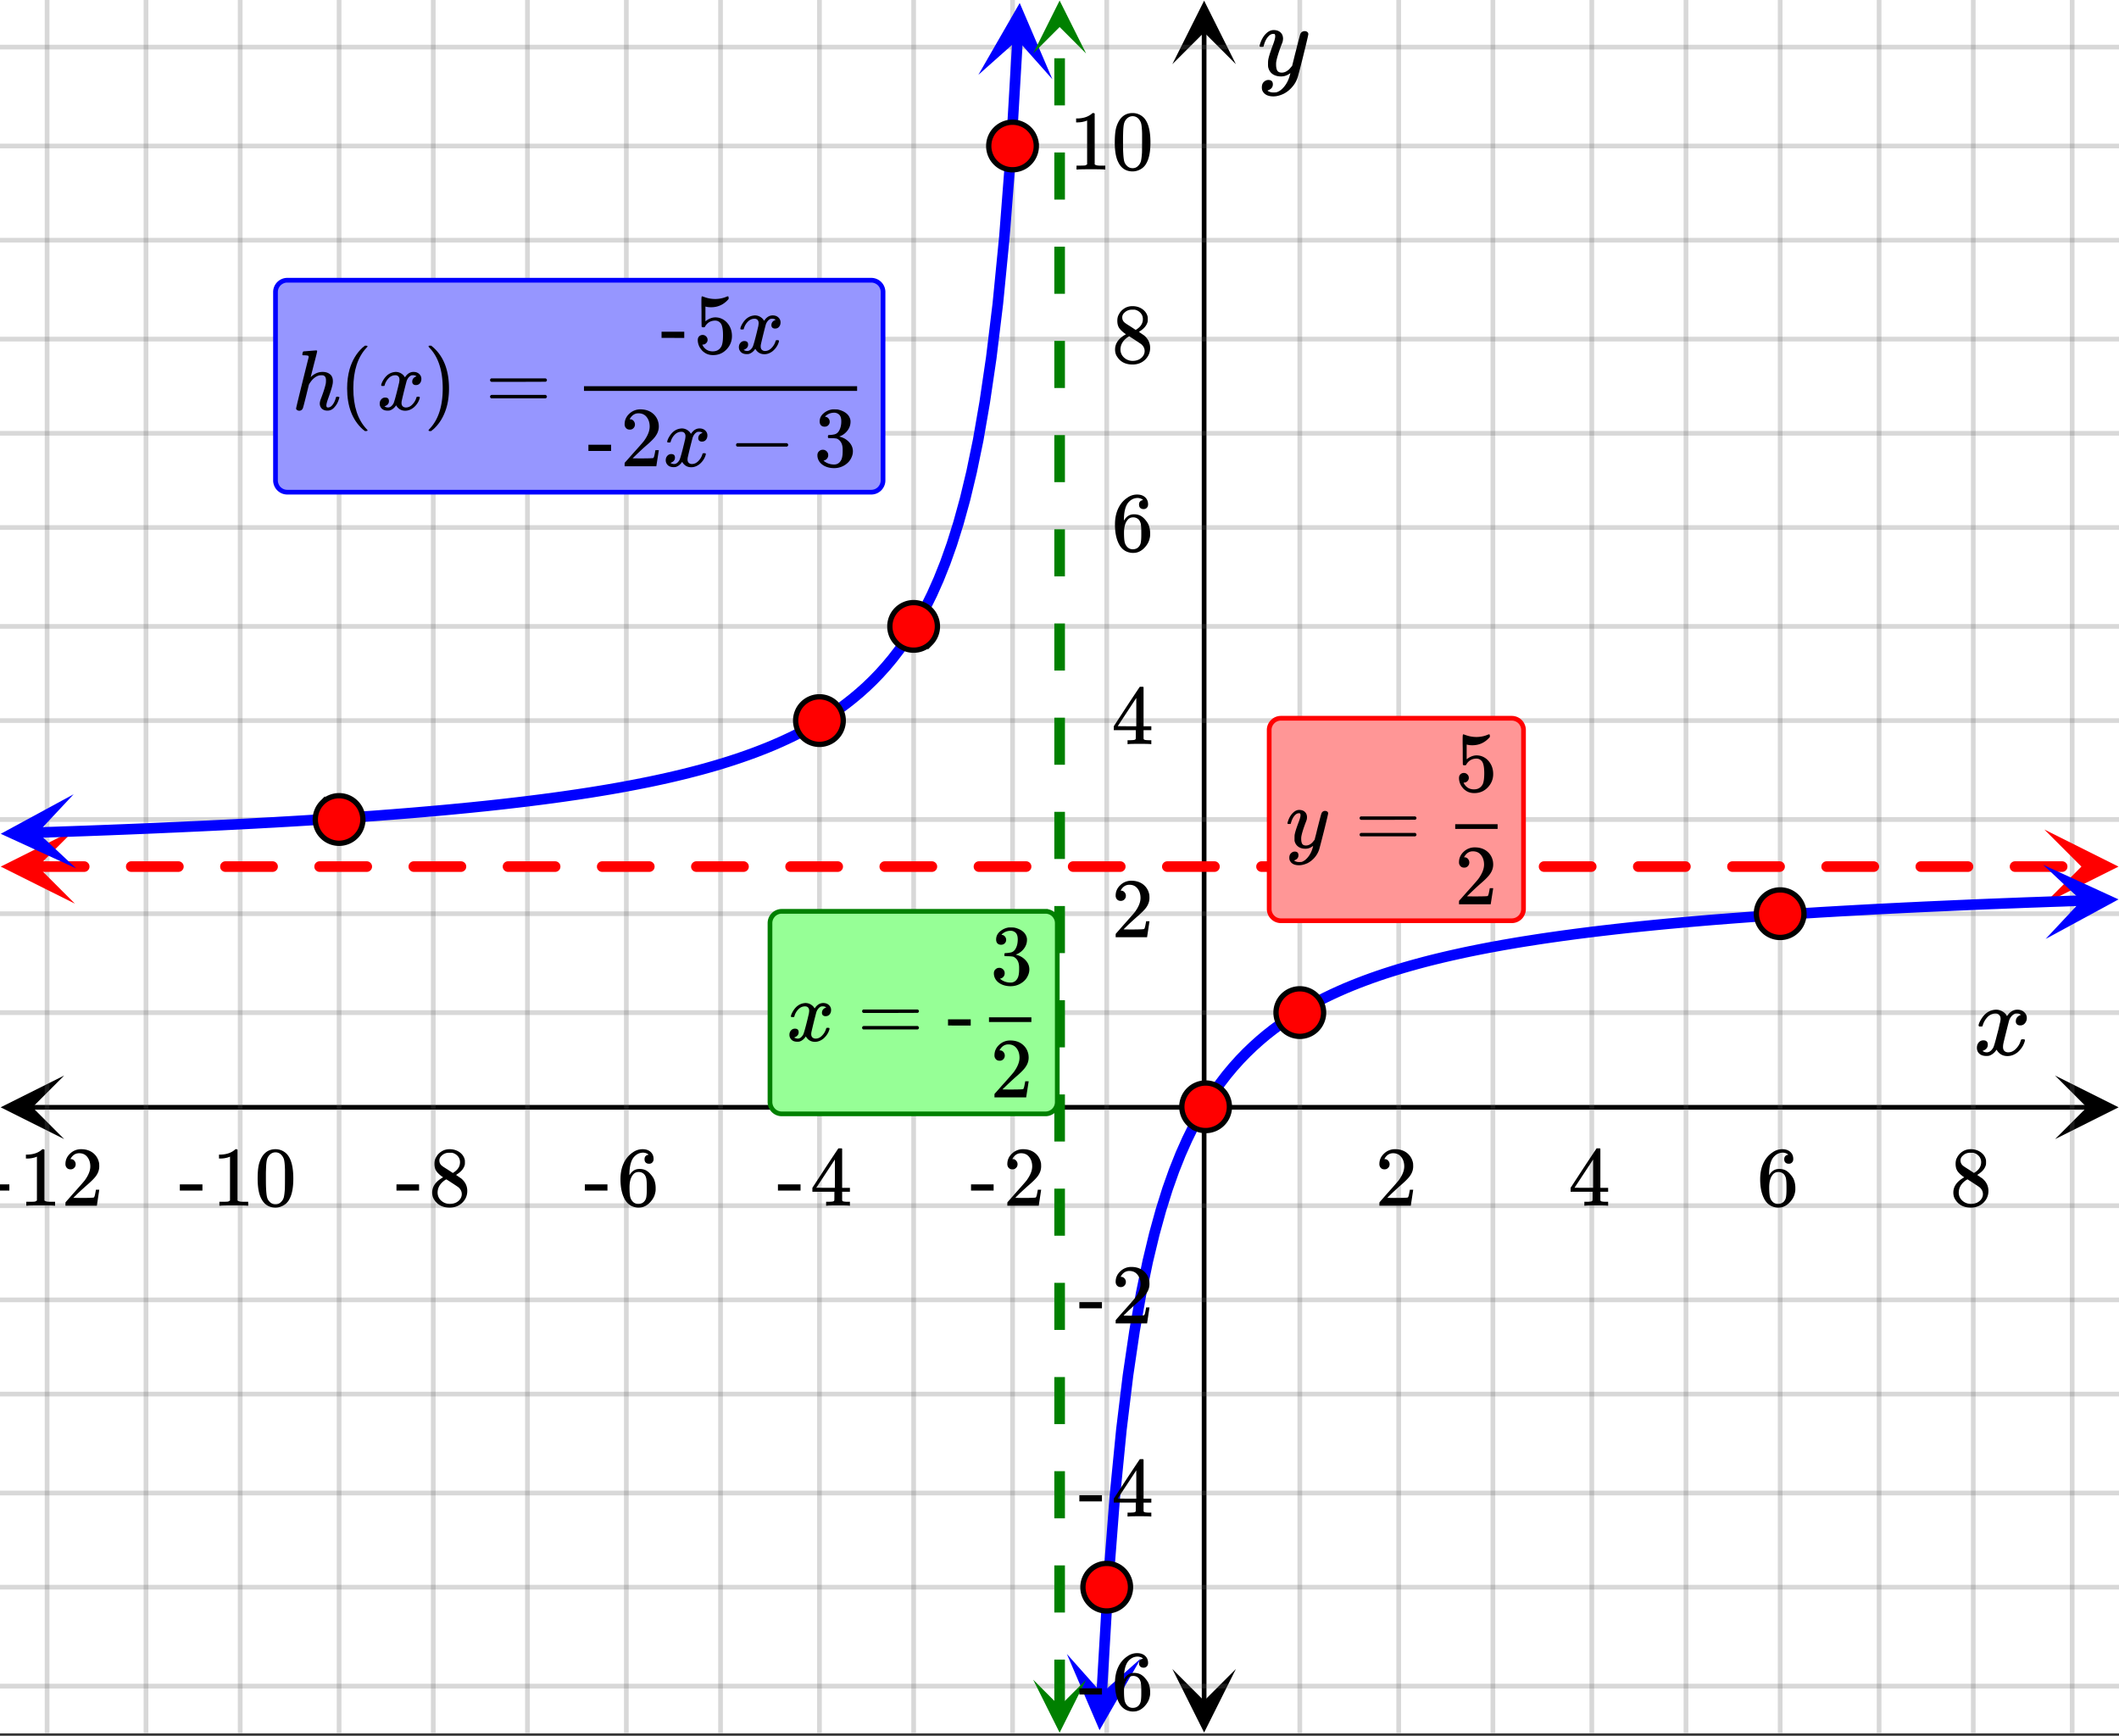 <svg xmlns="http://www.w3.org/2000/svg" xmlns:xlink="http://www.w3.org/1999/xlink" width="449.28" height="368" viewBox="0 0 336.96 276"><rect x="0" y="0" width="336.96" height="276" fill="#333333" stroke="none"/><defs><symbol overflow="visible" id="t"><path d="M.953-4.531c-.074-.063-.11-.125-.11-.188.04-.289.212-.664.516-1.125.508-.77 1.149-1.21 1.922-1.328.145-.02.258-.031.344-.031.375 0 .723.101 1.047.297.32.187.55.43.687.718a3.71 3.71 0 0 0 .266-.343c.406-.446.867-.672 1.39-.672.446 0 .805.133 1.079.39.281.25.422.56.422.922 0 .336-.102.618-.297.844a.916.916 0 0 1-.75.344c-.211 0-.383-.055-.516-.172a.636.636 0 0 1-.187-.469c0-.5.27-.843.812-1.031a.921.921 0 0 0-.172-.125c-.105-.063-.261-.094-.468-.094-.149 0-.25.012-.313.032-.418.18-.727.539-.922 1.078-.031.093-.187.703-.469 1.828-.28 1.125-.433 1.758-.453 1.89a2.74 2.74 0 0 0-.047.5c0 .262.07.47.22.625.155.149.359.22.609.22.457 0 .867-.192 1.234-.579.375-.383.625-.813.75-1.281.039-.114.078-.176.11-.188.03-.02.113-.031.25-.031.206 0 .312.047.312.14 0 .012-.012.07-.031.172-.188.68-.57 1.266-1.141 1.766-.512.399-1.047.594-1.61.594-.761 0-1.34-.336-1.734-1.016-.312.492-.715.813-1.203.969-.105.02-.246.031-.422.031C1.441.156.992-.062.734-.5a1.316 1.316 0 0 1-.156-.656c0-.32.094-.598.281-.828a.95.95 0 0 1 .75-.344c.47 0 .704.23.704.687 0 .399-.188.688-.563.875l-.094.047-.078.031a.123.123 0 0 1-.047.016l-.047.016c0 .031.082.086.25.156.125.055.266.078.422.078.383 0 .723-.242 1.016-.734.113-.196.32-.907.625-2.125.07-.25.144-.524.219-.828.07-.301.125-.536.156-.704.039-.164.066-.265.078-.296.063-.29.094-.5.094-.625 0-.27-.074-.477-.219-.625-.137-.157-.328-.235-.578-.235-.492 0-.918.188-1.281.563a3.171 3.171 0 0 0-.75 1.297c-.024.105-.047.168-.079.187-.023.012-.109.016-.265.016zm0 0"/></symbol><symbol overflow="visible" id="B"><path d="M7.531-7.031c.157 0 .285.043.39.125a.41.41 0 0 1 .173.343c0 .137-.266 1.278-.797 3.422-.531 2.137-.84 3.305-.922 3.516a4.073 4.073 0 0 1-.844 1.469 4.38 4.38 0 0 1-1.343 1.078c-.586.281-1.133.422-1.641.422-.824 0-1.387-.262-1.688-.781-.105-.157-.156-.376-.156-.657 0-.367.102-.652.313-.86.226-.21.468-.312.718-.312.477 0 .72.227.72.688 0 .394-.196.687-.579.875-.023.008-.047.02-.078.031-.031.02-.059.035-.078.047-.024.008-.043.016-.063.016l-.047.03c.032.063.145.13.344.204.176.063.352.094.531.094h.125c.188 0 .329-.012.422-.031.414-.118.805-.391 1.172-.829.375-.437.66-.96.86-1.562.113-.363.171-.578.171-.64 0-.009-.011-.005-.03.015a.546.546 0 0 0-.095.062c-.406.29-.855.438-1.343.438-.555 0-1.012-.133-1.375-.39-.356-.259-.586-.634-.688-1.126a4.332 4.332 0 0 1-.016-.5c0-.258.008-.46.032-.61.07-.456.32-1.253.75-2.39.238-.644.36-1.093.36-1.343A.756.756 0 0 0 2.78-6.5c-.031-.063-.094-.094-.187-.094h-.078c-.25 0-.493.117-.72.344-.355.355-.62.875-.796 1.563 0 .011-.008.03-.016.062a.22.22 0 0 1-.03.063l-.032.015C.91-4.535.89-4.53.859-4.53H.437c-.062-.063-.093-.11-.093-.14 0-.04.015-.118.047-.235.226-.758.57-1.352 1.03-1.782.364-.343.75-.515 1.157-.515.457 0 .82.125 1.094.375.27.25.406.594.406 1.031-.023.211-.039.324-.047.344 0 .074-.086.308-.25.703-.449 1.21-.715 2.094-.797 2.656a3.234 3.234 0 0 0-.015.375c0 .418.062.735.187.953.133.22.375.329.719.329.25 0 .484-.063.703-.188.227-.133.399-.266.516-.39.113-.126.258-.298.437-.516 0-.008.024-.117.078-.328.051-.22.13-.536.235-.954.101-.425.207-.832.312-1.218.407-1.625.63-2.477.672-2.563a.735.735 0 0 1 .703-.437zm0 0"/></symbol><symbol overflow="visible" id="u"><path d="M1.484-5.781c-.25 0-.449-.078-.593-.235a.872.872 0 0 1-.22-.609c0-.645.243-1.195.735-1.656a2.46 2.46 0 0 1 1.766-.703c.77 0 1.41.21 1.922.625.508.418.82.964.937 1.64.008.168.016.32.016.453 0 .524-.156 1.012-.469 1.47-.25.374-.758.89-1.516 1.546-.324.281-.777.695-1.359 1.234l-.781.766 1.016.016c1.414 0 2.164-.024 2.25-.079.039-.007.085-.101.14-.28.031-.095.094-.4.188-.923v-.03h.53v.03l-.374 2.47V0h-5v-.25c0-.188.008-.29.031-.313.008-.007.383-.437 1.125-1.28.977-1.095 1.61-1.813 1.89-2.157.602-.82.907-1.57.907-2.25 0-.594-.156-1.086-.469-1.484-.312-.407-.746-.61-1.297-.61-.523 0-.945.235-1.265.703-.024.032-.047.079-.078.141a.274.274 0 0 0-.047.078c0 .012.02.016.062.016a.68.68 0 0 1 .547.25.801.801 0 0 1 .219.562c0 .23-.078.422-.235.578a.76.76 0 0 1-.578.235zm0 0"/></symbol><symbol overflow="visible" id="v"><path d="M6.234 0c-.125-.031-.71-.047-1.75-.047-1.074 0-1.671.016-1.796.047h-.126v-.625h.422c.383-.008.618-.031.704-.063a.286.286 0 0 0 .171-.14c.008-.008.016-.25.016-.719v-.672h-3.5v-.625l2.031-3.11A431.58 431.58 0 0 1 4.5-9.108c.02-.008.113-.016.281-.016h.25l.078.078v6.203h1.235v.625H5.109V-.89a.25.25 0 0 0 .079.157c.07.062.328.101.765.109h.39V0zm-2.28-2.844v-4.5L1-2.859l1.469.015zm0 0"/></symbol><symbol overflow="visible" id="w"><path d="M5.031-8.11c-.199-.195-.48-.304-.843-.328-.625 0-1.153.274-1.579.813-.418.586-.625 1.492-.625 2.719L2-4.86l.11-.172c.363-.54.859-.813 1.484-.813.414 0 .781.09 1.094.266a2.6 2.6 0 0 1 .64.547c.219.242.395.492.531.75.196.449.297.933.297 1.453v.234c0 .211-.027.403-.078.578-.105.532-.383 1.032-.828 1.5-.387.407-.82.66-1.297.766a2.688 2.688 0 0 1-.547.047c-.168 0-.32-.016-.453-.047-.668-.125-1.2-.484-1.594-1.078C.83-1.66.563-2.79.563-4.218c0-.97.171-1.817.515-2.548.344-.726.82-1.296 1.438-1.703a2.62 2.62 0 0 1 1.562-.515c.531 0 .953.14 1.266.421.32.282.484.665.484 1.141 0 .23-.07.414-.203.547-.125.137-.297.203-.516.203-.218 0-.398-.062-.53-.187-.126-.125-.188-.301-.188-.532 0-.406.21-.644.64-.718zm-.593 3.235a1.18 1.18 0 0 0-.97-.484c-.335 0-.605.105-.812.312C2.22-4.597 2-3.883 2-2.907c0 .794.05 1.345.156 1.657.094.273.242.5.453.688.22.187.477.28.782.28.457 0 .804-.171 1.046-.515.133-.187.22-.41.25-.672.04-.258.063-.64.063-1.14v-.422c0-.508-.023-.895-.063-1.156a1.566 1.566 0 0 0-.25-.688zm0 0"/></symbol><symbol overflow="visible" id="x"><path d="M2.313-4.516c-.438-.289-.778-.593-1.016-.906-.242-.312-.36-.723-.36-1.234 0-.383.07-.707.22-.969.195-.406.488-.734.874-.984.383-.25.82-.375 1.313-.375.613 0 1.144.164 1.594.484.445.324.722.734.828 1.234.007.055.015.164.015.329 0 .199-.008.328-.015.39-.137.594-.547 1.11-1.235 1.547l-.156.11c.5.343.758.523.781.53.664.544 1 1.215 1 2.016 0 .73-.265 1.356-.797 1.875-.53.508-1.199.766-2 .766C2.254.297 1.441-.11.922-.922c-.23-.32-.344-.71-.344-1.172 0-.976.578-1.785 1.735-2.422zM5-6.922c0-.383-.125-.71-.375-.984a1.69 1.69 0 0 0-.922-.516h-.437c-.48 0-.883.164-1.204.485-.23.21-.343.453-.343.734 0 .387.164.695.5.922.039.043.328.23.86.562l.78.516c.008-.008.067-.047.172-.11a2.95 2.95 0 0 0 .25-.187C4.758-5.883 5-6.36 5-6.922zM1.437-2.109c0 .523.192.96.579 1.312a2.01 2.01 0 0 0 1.359.516c.363 0 .695-.07 1-.219.3-.156.531-.36.688-.61.144-.226.218-.472.218-.734 0-.383-.156-.726-.468-1.031-.075-.07-.45-.328-1.125-.766l-.407-.265C3.133-4 3.02-4.07 2.937-4.125l-.109-.063-.156.079c-.563.367-.938.812-1.125 1.343-.074.243-.11.461-.11.657zm0 0"/></symbol><symbol overflow="visible" id="y"><path d="M.14-2.406v-.985h3.594v.985zm0 0"/></symbol><symbol overflow="visible" id="z"><path d="M5.61 0c-.157-.031-.872-.047-2.141-.047C2.207-.047 1.5-.03 1.344 0h-.157v-.625h.344c.52 0 .86-.008 1.016-.031.07-.008.18-.067.328-.172v-6.969c-.023 0-.059.016-.11.047a4.134 4.134 0 0 1-1.39.25h-.25v-.625h.25c.758-.02 1.39-.188 1.89-.5a2.46 2.46 0 0 0 .422-.313c.008-.03.063-.046.157-.046a.36.36 0 0 1 .234.078v8.078c.133.137.43.203.89.203h.798V0zm0 0"/></symbol><symbol overflow="visible" id="A"><path d="M1.297-7.89c.5-.727 1.187-1.094 2.062-1.094.657 0 1.227.226 1.72.671.25.243.456.547.624.922.332.75.5 1.778.5 3.079 0 1.398-.195 2.46-.578 3.187-.25.523-.621.902-1.11 1.14a2.534 2.534 0 0 1-1.14.282c-1.031 0-1.79-.473-2.266-1.422-.386-.727-.578-1.79-.578-3.188 0-.832.051-1.519.156-2.062a4.48 4.48 0 0 1 .61-1.516zm3.031-.157a1.24 1.24 0 0 0-.953-.437c-.375 0-.7.148-.969.437-.199.211-.336.465-.406.766-.074.293-.121.797-.14 1.515 0 .063-.008.246-.016.547v.735c0 .855.008 1.453.031 1.796.031.637.082 1.09.156 1.36.07.273.207.508.406.703.25.273.563.406.938.406.363 0 .664-.133.906-.406.196-.195.332-.43.407-.703.07-.27.128-.723.171-1.36.008-.343.016-.94.016-1.796v-.735-.547c-.023-.718-.07-1.222-.14-1.515-.075-.301-.212-.555-.407-.766zm0 0"/></symbol><symbol overflow="visible" id="C"><path d="M6.281-5.86c.125 0 .235.04.328.11.094.063.141.156.141.281 0 .117-.227 1.063-.672 2.844C5.628-.844 5.375.133 5.312.313c-.148.445-.382.859-.703 1.234a3.82 3.82 0 0 1-1.109.89c-.492.227-.95.344-1.375.344-.688 0-1.156-.215-1.406-.64-.094-.137-.14-.32-.14-.547 0-.313.085-.555.265-.719.187-.18.383-.266.594-.266.394 0 .593.192.593.579 0 .332-.156.578-.469.734-.023.008-.046.02-.078.031a.311.311 0 0 0-.062.031C1.41 1.992 1.398 2 1.39 2l-.047.016c.031.05.125.109.281.171.145.051.29.079.438.079h.109c.156 0 .273-.008.36-.016.343-.105.663-.34.968-.703.313-.367.55-.797.719-1.297.093-.3.14-.477.14-.531 0-.008-.011-.008-.03 0L4.25-.22c-.336.25-.703.375-1.11.375-.46 0-.84-.11-1.14-.328-.305-.219-.5-.531-.594-.937v-.422c0-.219.004-.383.016-.5.062-.395.27-1.063.625-2 .207-.54.312-.914.312-1.125 0-.125-.015-.207-.046-.25-.024-.051-.075-.078-.157-.078h-.062c-.211 0-.406.093-.594.28-.293.294-.516.727-.672 1.298 0 .011-.008.031-.015.062-.012.024-.024.031-.032.031l-.015.016c0 .012-.016.016-.047.016h-.36c-.054-.051-.078-.086-.078-.11a.97.97 0 0 1 .047-.203c.188-.633.473-1.129.86-1.484.3-.29.617-.438.953-.438.382 0 .687.106.906.313.226.21.344.5.344.875-.012.18-.024.273-.032.281 0 .063-.07.262-.203.594-.375 1-.601 1.742-.672 2.219a2.19 2.19 0 0 0-.015.312c0 .344.05.61.156.797.113.18.316.266.61.266.206 0 .406-.051.593-.157a1.84 1.84 0 0 0 .422-.328c.094-.101.21-.25.36-.437 0-.008.019-.102.062-.282.05-.175.117-.437.203-.78.082-.352.164-.692.25-1.016.344-1.352.535-2.063.578-2.125a.589.589 0 0 1 .578-.375zm0 0"/></symbol><symbol overflow="visible" id="G"><path d="M.781-3.781c-.054-.051-.078-.098-.078-.14.04-.25.18-.563.422-.938.426-.645.96-1.02 1.61-1.125.124-.02.218-.032.28-.032.32 0 .614.086.876.25.27.168.46.371.578.61.125-.157.195-.25.218-.282.333-.382.72-.578 1.157-.578.375 0 .676.11.906.329.227.21.344.468.344.78 0 .282-.078.516-.235.704-.156.187-.37.281-.64.281a.64.64 0 0 1-.422-.14.521.521 0 0 1-.156-.391c0-.414.226-.703.687-.86a.729.729 0 0 0-.156-.093.834.834 0 0 0-.39-.078 1.86 1.86 0 0 0-.266.015c-.344.149-.602.45-.766.907a90.177 90.177 0 0 0-.766 3.093 1.827 1.827 0 0 0-.046.407c0 .218.062.39.187.515a.722.722 0 0 0 .516.188c.375 0 .71-.157 1.015-.47.313-.32.524-.679.64-1.077.02-.082.048-.13.079-.14.031-.02.102-.032.219-.032.164 0 .25.039.25.11 0 .011-.008.058-.016.14-.156.562-.476 1.055-.953 1.469-.43.343-.875.515-1.344.515-.636 0-1.12-.285-1.453-.86-.262.407-.594.68-1 .813-.086.02-.203.032-.36.032C1.196.14.829-.047.61-.422a1.036 1.036 0 0 1-.14-.547c0-.27.082-.5.25-.687a.798.798 0 0 1 .625-.282c.394 0 .593.188.593.563 0 .336-.164.578-.484.734-.023.012-.047.028-.078.047-.023.012-.043.024-.063.031h-.03l-.048.016c0 .031.067.074.204.125.113.043.234.063.359.063.32 0 .601-.204.844-.61.093-.156.27-.742.53-1.765l.173-.688c.062-.258.11-.457.14-.594.032-.132.051-.21.063-.234.039-.25.062-.426.062-.531 0-.219-.058-.39-.171-.516-.118-.125-.278-.187-.485-.187-.406 0-.762.156-1.062.468a2.474 2.474 0 0 0-.625 1.079c-.024.085-.043.132-.063.14a.752.752 0 0 1-.219.016zm0 0"/></symbol><symbol overflow="visible" id="J"><path d="M5.625.14c-.355 0-.648-.105-.875-.312A1.118 1.118 0 0 1 4.422-1c0-.145.039-.348.125-.61.426-1.093.703-1.945.828-2.562.02-.133.031-.305.031-.516 0-.53-.218-.796-.656-.796-.168 0-.29.007-.36.015-.605.125-1.14.563-1.609 1.313l-.094.172-.453 1.843C1.941-.96 1.77-.32 1.72-.219a.606.606 0 0 1-.907.266C.708-.016.656-.098.656-.203c0-.113.664-2.836 2-8.172 0-.102-.031-.176-.094-.219-.093-.031-.273-.05-.53-.062h-.298a.365.365 0 0 1-.093-.11c0-.02.015-.109.046-.265.04-.164.098-.25.172-.25.008 0 .336-.024.985-.078l.984-.079c.113 0 .172.043.172.126 0 .105-.168.789-.5 2.046-.344 1.344-.516 2.032-.516 2.063 0 .023.032-.004.094-.078.54-.489 1.133-.735 1.781-.735.489 0 .883.125 1.188.375.3.243.453.602.453 1.079 0 .21-.016.382-.047.515-.086.461-.336 1.262-.75 2.406-.156.438-.234.762-.234.97.008.124.031.21.062.25.04.042.11.062.203.062.25 0 .485-.133.704-.407.226-.28.406-.648.53-1.109.032-.102.055-.16.079-.172.031-.02.101-.031.219-.031.175.031.27.07.28.11 0 .011-.023.077-.062.202-.148.532-.375.97-.687 1.313-.313.398-.703.594-1.172.594zm0 0"/></symbol><symbol overflow="visible" id="D"><path d="M.766-4.719c0-.113.062-.203.187-.265H9.61c.133.062.204.152.204.265 0 .106-.063.196-.188.266l-4.328.016H.984C.836-4.489.766-4.582.766-4.72zm0 2.64c0-.132.07-.226.218-.28h8.641c.008.011.031.03.063.062.03.024.05.04.062.047.02.012.035.031.047.063.008.03.015.07.015.109 0 .117-.07.203-.203.265H.953C.828-1.875.766-1.96.766-2.078zm0 0"/></symbol><symbol overflow="visible" id="E"><path d="M1.5-5.828c-.262 0-.465-.082-.61-.25a.853.853 0 0 1-.218-.594c0-.656.242-1.21.734-1.672a2.516 2.516 0 0 1 1.782-.703c.78 0 1.425.211 1.937.625.52.418.836.969.953 1.656.02.157.031.305.031.438 0 .531-.164 1.027-.484 1.484-.25.387-.762.907-1.531 1.563-.324.281-.778.699-1.36 1.25l-.796.765 1.03.016c1.415 0 2.173-.02 2.266-.063.032-.007.079-.109.141-.296.031-.094.094-.399.188-.922v-.031h.546v.03L5.72-.046V0H.672v-.266c0-.175.008-.28.031-.312.008 0 .39-.426 1.14-1.281.989-1.094 1.626-1.817 1.907-2.172.602-.832.906-1.594.906-2.282 0-.593-.156-1.093-.468-1.5-.313-.406-.75-.609-1.313-.609-.523 0-.945.242-1.266.719a2.146 2.146 0 0 0-.093.14.373.373 0 0 0-.032.094h.063a.68.68 0 0 1 .547.25.86.86 0 0 1 .219.578.815.815 0 0 1-.235.579.76.76 0 0 1-.578.234zm0 0"/></symbol><symbol overflow="visible" id="F"><path d="M1.453-2.906A.72.72 0 0 1 2-2.672a.72.72 0 0 1 .234.547c0 .21-.078.387-.234.531a.73.73 0 0 1-.516.219h-.093l.03.063c.134.292.345.539.626.734.281.187.613.281 1 .281.644 0 1.11-.27 1.39-.812.165-.344.25-.926.25-1.75 0-.926-.12-1.555-.359-1.891-.242-.29-.531-.438-.875-.438-.71 0-1.246.31-1.61.922a.312.312 0 0 1-.093.125.761.761 0 0 1-.203.016c-.156 0-.242-.031-.25-.094-.024-.031-.031-.82-.031-2.375 0-.27-.008-.586-.016-.953v-.719c0-.507.023-.765.078-.765.02-.008.04-.016.063-.016l.234.078c.594.23 1.195.344 1.813.344.644 0 1.257-.125 1.843-.375a.47.47 0 0 1 .188-.047c.07 0 .11.078.11.235v.187c-.743.875-1.673 1.313-2.798 1.313-.281 0-.531-.024-.75-.079l-.14-.03v2.343c.52-.414 1.05-.625 1.593-.625.164 0 .348.023.547.062.614.157 1.114.5 1.5 1.032.383.53.578 1.156.578 1.875 0 .824-.293 1.539-.875 2.14-.574.594-1.28.89-2.125.89-.574 0-1.058-.155-1.453-.468a1.783 1.783 0 0 1-.453-.453C.93-.945.758-1.348.687-1.828c0-.031-.007-.07-.015-.125v-.14c0-.25.07-.446.219-.595a.762.762 0 0 1 .562-.218zm0 0"/></symbol><symbol overflow="visible" id="H"><path d="M.156-2.438v-.984h3.61v.985zm0 0"/></symbol><symbol overflow="visible" id="I"><path d="M1.719-6.297c-.242 0-.434-.07-.578-.219-.137-.156-.204-.359-.204-.609 0-.508.204-.938.61-1.281a2.681 2.681 0 0 1 1.422-.64h.203c.312 0 .508.007.594.015.3.054.601.152.906.297.601.293.976.714 1.125 1.265.031.094.047.219.047.375 0 .532-.168 1.012-.5 1.438a2.752 2.752 0 0 1-1.235.906c-.054.012-.054.023 0 .031.008.012.051.028.125.047a2.908 2.908 0 0 1 1.407.86c.382.417.578.898.578 1.437 0 .367-.09.719-.266 1.063-.219.468-.578.855-1.078 1.156-.492.3-1.04.453-1.64.453-.594 0-1.126-.125-1.594-.375C1.18-.336.867-.676.703-1.094a1.662 1.662 0 0 1-.125-.672c0-.25.082-.453.25-.609a.815.815 0 0 1 .594-.25.83.83 0 0 1 .625.25c.164.156.25.36.25.61 0 .21-.063.39-.188.546a.849.849 0 0 1-.468.297l-.094.031c.488.407 1.05.61 1.687.61.5 0 .875-.239 1.125-.719.157-.3.235-.758.235-1.375v-.281c0-.852-.293-1.426-.875-1.719-.137-.05-.414-.082-.828-.094l-.563-.015-.047-.032c-.023-.02-.031-.093-.031-.218 0-.102.016-.164.047-.188.031-.031.05-.047.062-.047.258 0 .524-.023.797-.078.395-.05.696-.273.906-.672.208-.394.313-.867.313-1.422 0-.582-.156-.972-.469-1.171a1.141 1.141 0 0 0-.64-.204c-.461 0-.86.125-1.204.375-.03.024-.074.055-.124.094a.58.58 0 0 0-.11.11l-.031.046c.02.012.05.024.094.032.175.023.328.109.453.265a.796.796 0 0 1 .187.532c0 .21-.078.39-.234.546-.149.149-.34.22-.578.22zm0 0"/></symbol><symbol overflow="visible" id="K"><path d="M4.531 3.281c0 .07-.086.11-.25.11H4.11l-.39-.313C2.094 1.586 1.28-.566 1.28-3.39c0-1.113.13-2.129.39-3.046C2.087-7.853 2.77-9 3.72-9.876c.062-.05.133-.11.219-.172.082-.07.14-.117.171-.14h.172c.102 0 .172.015.203.046.032.024.047.043.047.063 0 .043-.054.11-.156.203-1.406 1.492-2.11 3.652-2.11 6.484 0 2.825.704 4.977 2.11 6.47.102.093.156.16.156.202zm0 0"/></symbol><symbol overflow="visible" id="L"><path d="M.813-10.188h.359l.375.313C3.18-8.383 4-6.223 4-3.391c0 1.118-.133 2.121-.39 3.016-.419 1.426-1.106 2.578-2.063 3.453-.063.05-.137.11-.219.172-.086.07-.137.117-.156.14H1c-.105 0-.172-.011-.203-.03C.766 3.347.75 3.304.75 3.233c.008-.011.055-.07.14-.171C2.298 1.601 3-.547 3-3.391 3-6.242 2.297-8.398.89-9.859a3.859 3.859 0 0 1-.14-.172c0-.07.02-.125.063-.156zm0 0"/></symbol><symbol overflow="visible" id="M"><path d="M1.328-3.125c-.125-.063-.187-.148-.187-.266 0-.125.062-.218.187-.28h7.906c.133.073.204.167.204.28 0 .106-.07.196-.204.266zm0 0"/></symbol><clipPath id="a"><path d="M0 0h336.96v275.59H0zm0 0"/></clipPath><clipPath id="b"><path d="M.102 171.016H11V182H.102zm0 0"/></clipPath><clipPath id="c"><path d="M326.79 171.016h10.17V182h-10.17zm0 0"/></clipPath><clipPath id="d"><path d="M7 0h323v275.59H7zm0 0"/></clipPath><clipPath id="e"><path d="M186.422 265H197v10.488h-10.578zm0 0"/></clipPath><clipPath id="f"><path d="M186.422 0H197v10.21h-10.578zm0 0"/></clipPath><clipPath id="g"><path d="M0 7h336.96v262H0zm0 0"/></clipPath><clipPath id="h"><path d="M.117 131.898H12V144H.117zm0 0"/></clipPath><clipPath id="i"><path d="M325.086 131.898h11.875V144h-11.875zm0 0"/></clipPath><clipPath id="j"><path d="M0 126h13v13H0zm0 0"/></clipPath><clipPath id="k"><path d="M-.078 126.688l26.523-.891.887 26.523-26.523.89zm0 0"/></clipPath><clipPath id="l"><path d="M155 0h13v13h-13zm0 0"/></clipPath><clipPath id="m"><path d="M155.574 11.906l1.559-26.496 26.492 1.559-1.559 26.492zm0 0"/></clipPath><clipPath id="n"><path d="M169 262h13v13.59h-13zm0 0"/></clipPath><clipPath id="o"><path d="M168.96 274.77l1.556-26.493 26.492 1.555-1.555 26.492zm0 0"/></clipPath><clipPath id="p"><path d="M324 137h12.96v13H324zm0 0"/></clipPath><clipPath id="q"><path d="M324.895 137.512l26.523-.887.89 26.523-26.523.887zm0 0"/></clipPath><clipPath id="r"><path d="M164.29 267H173v8.508h-8.71zm0 0"/></clipPath><clipPath id="s"><path d="M164.29 0H173v8.508h-8.71zm0 0"/></clipPath></defs><g clip-path="url(#a)" fill="#fff"><path d="M0 0h337v275.59H0zm0 0"/><path d="M0 0h337v275.59H0zm0 0"/></g><path d="M5.055 176.07h326.89" fill="none" stroke="#000" stroke-width=".749"/><g clip-path="url(#b)"><path d="M10.21 171.016L.103 176.07l10.109 5.059-5.055-5.059zm0 0"/></g><g clip-path="url(#c)"><path d="M326.79 171.016l10.108 5.054-10.109 5.059 5.055-5.059zm0 0"/></g><g clip-path="url(#d)"><path d="M206.691 0v275.59M222.421 0v275.59M237.399 0v275.59M253.125 0v275.59M268.102 0v275.59M283.078 0v275.59M298.808 0v275.59M313.786 0v275.59M329.512 0v275.59M175.988 0v275.59M161.012 0v275.59M145.285 0v275.59M130.31 0v275.59M114.579 0v275.59M99.601 0v275.59M83.875 0v275.59M68.898 0v275.59M53.922 0v275.59M38.192 0v275.59M23.214 0v275.59M7.488 0v275.59" fill="none" stroke-linecap="round" stroke-linejoin="round" stroke="#666" stroke-opacity=".251" stroke-width=".749"/></g><path d="M191.477 270.535V5.055" fill="none" stroke="#000" stroke-width=".749"/><g clip-path="url(#e)"><path d="M186.422 265.379l5.055 10.11 5.054-10.11-5.054 5.055zm0 0"/></g><g clip-path="url(#f)"><path d="M186.422 10.21L191.477.103l5.054 10.109-5.054-5.055zm0 0"/></g><g clip-path="url(#g)"><path d="M0 161.012h337M0 145.285h337M0 130.31h337M0 114.579h337M0 99.601h337M0 83.875h337M0 68.898h337M0 53.922h337M0 38.192h337M0 23.214h337M0 7.488h337M0 191.715h337M0 206.69h337M0 221.671h337M0 237.399h337M0 252.375h337M0 268.102h337" fill="none" stroke-linecap="round" stroke-linejoin="round" stroke="#666" stroke-opacity=".251" stroke-width=".749"/></g><path d="M5.898 136.953h7.489c.23 0 .43.082.593.246.168.164.25.363.25.598a.8.8 0 0 1-.25.594.811.811 0 0 1-.593.246H5.898a.814.814 0 0 1-.597-.246.811.811 0 0 1-.246-.594c0-.234.082-.434.246-.598a.814.814 0 0 1 .597-.246zm14.977 0h7.488c.235 0 .434.082.598.246a.814.814 0 0 1 .246.598c0 .23-.082.43-.246.594a.814.814 0 0 1-.598.246h-7.488a.811.811 0 0 1-.594-.246.8.8 0 0 1-.25-.594c0-.234.082-.434.25-.598a.811.811 0 0 1 .594-.246zm14.977 0h7.492c.23 0 .43.082.593.246a.814.814 0 0 1 .247.598c0 .23-.082.43-.246.594a.811.811 0 0 1-.594.246h-7.492a.811.811 0 0 1-.594-.246.811.811 0 0 1-.246-.594c0-.234.082-.434.246-.598a.811.811 0 0 1 .594-.246zm14.98 0h7.488c.23 0 .43.082.594.246.164.164.25.363.25.598 0 .23-.086.43-.25.594a.811.811 0 0 1-.594.246h-7.488a.814.814 0 0 1-.598-.246.811.811 0 0 1-.246-.594c0-.234.082-.434.246-.598a.814.814 0 0 1 .598-.246zm14.977 0h7.488c.234 0 .433.082.598.246a.814.814 0 0 1 .246.598c0 .23-.082.43-.246.594a.814.814 0 0 1-.598.246h-7.488a.82.82 0 0 1-.598-.246.811.811 0 0 1-.246-.594c0-.234.082-.434.246-.598a.82.82 0 0 1 .598-.246zm14.976 0h7.488c.235 0 .434.082.598.246a.814.814 0 0 1 .246.598c0 .23-.082.43-.246.594a.814.814 0 0 1-.598.246h-7.488a.811.811 0 0 1-.594-.246.811.811 0 0 1-.246-.594c0-.234.082-.434.246-.598a.811.811 0 0 1 .594-.246zm14.98 0h7.489c.23 0 .43.082.594.246a.814.814 0 0 1 .246.598c0 .23-.082.43-.246.594a.811.811 0 0 1-.594.246h-7.488a.814.814 0 0 1-.598-.246.811.811 0 0 1-.246-.594c0-.234.082-.434.246-.598a.814.814 0 0 1 .598-.246zm14.977 0h7.488a.82.82 0 0 1 .598.246.814.814 0 0 1 .246.598c0 .23-.082.43-.246.594a.82.82 0 0 1-.598.246h-7.488a.82.82 0 0 1-.597-.246.811.811 0 0 1-.247-.594c0-.234.082-.434.247-.598a.82.82 0 0 1 .597-.246zm14.977 0h7.488c.234 0 .434.082.598.246a.814.814 0 0 1 .246.598c0 .23-.082.43-.246.594a.814.814 0 0 1-.598.246h-7.488a.811.811 0 0 1-.594-.246.811.811 0 0 1-.246-.594c0-.234.082-.434.246-.598a.811.811 0 0 1 .594-.246zm14.98 0h7.488c.231 0 .43.082.594.246a.814.814 0 0 1 .246.598c0 .23-.082.43-.246.594a.811.811 0 0 1-.594.246H140.7a.814.814 0 0 1-.597-.246.811.811 0 0 1-.247-.594c0-.234.083-.434.247-.598a.814.814 0 0 1 .597-.246zm14.977 0h7.488a.82.82 0 0 1 .598.246.814.814 0 0 1 .246.598c0 .23-.082.43-.246.594a.82.82 0 0 1-.598.246h-7.488a.814.814 0 0 1-.598-.246.811.811 0 0 1-.246-.594c0-.234.082-.434.246-.598a.814.814 0 0 1 .598-.246zm14.976 0h7.489c.234 0 .433.082.597.246a.814.814 0 0 1 .246.598c0 .23-.082.43-.246.594a.814.814 0 0 1-.597.246h-7.489a.811.811 0 0 1-.593-.246.796.796 0 0 1-.246-.594.799.799 0 0 1 .246-.598.811.811 0 0 1 .593-.246zm14.977 0h7.492c.23 0 .43.082.594.246a.814.814 0 0 1 .246.598c0 .23-.082.43-.246.594a.811.811 0 0 1-.594.246h-7.492a.811.811 0 0 1-.594-.246.811.811 0 0 1-.246-.594c0-.234.082-.434.246-.598a.811.811 0 0 1 .594-.246zm14.98 0h7.489c.234 0 .43.082.593.246.168.164.25.363.25.598a.8.8 0 0 1-.25.594.805.805 0 0 1-.593.246h-7.489a.814.814 0 0 1-.597-.246.811.811 0 0 1-.246-.594c0-.234.082-.434.246-.598a.814.814 0 0 1 .597-.246zm14.977 0h7.488c.235 0 .434.082.598.246a.814.814 0 0 1 .246.598c0 .23-.082.43-.246.594a.814.814 0 0 1-.598.246h-7.488a.811.811 0 0 1-.594-.246.8.8 0 0 1-.25-.594c0-.234.082-.434.25-.598a.811.811 0 0 1 .594-.246zm14.976 0h7.493c.23 0 .43.082.593.246a.814.814 0 0 1 .247.598c0 .23-.083.43-.247.594a.811.811 0 0 1-.593.246h-7.493a.811.811 0 0 1-.593-.246.811.811 0 0 1-.246-.594c0-.234.082-.434.246-.598a.811.811 0 0 1 .594-.246zm14.981 0h7.488c.23 0 .43.082.594.246.168.164.25.363.25.598a.8.8 0 0 1-.25.594.811.811 0 0 1-.594.246h-7.488a.814.814 0 0 1-.598-.246.811.811 0 0 1-.246-.594c0-.234.082-.434.246-.598a.814.814 0 0 1 .598-.246zm14.977 0h7.488c.234 0 .433.082.597.246a.814.814 0 0 1 .247.598c0 .23-.082.43-.247.594a.814.814 0 0 1-.597.246h-7.488a.805.805 0 0 1-.594-.246.8.8 0 0 1-.25-.594c0-.234.082-.434.25-.598a.805.805 0 0 1 .594-.246zm14.976 0h7.492c.23 0 .43.082.594.246a.814.814 0 0 1 .246.598c0 .23-.082.43-.246.594a.811.811 0 0 1-.594.246h-7.492a.811.811 0 0 1-.594-.246.811.811 0 0 1-.246-.594c0-.234.082-.434.246-.598a.811.811 0 0 1 .594-.246zm14.98 0h7.489c.23 0 .43.082.594.246a.833.833 0 0 1 0 1.192.811.811 0 0 1-.594.246h-7.488a.814.814 0 0 1-.598-.246.811.811 0 0 1-.246-.594c0-.234.082-.434.246-.598a.814.814 0 0 1 .598-.246zm14.977 0h7.488c.235 0 .434.082.598.246a.814.814 0 0 1 .246.598c0 .23-.082.43-.246.594a.814.814 0 0 1-.598.246h-7.488a.82.82 0 0 1-.598-.246.811.811 0 0 1-.246-.594c0-.234.082-.434.246-.598a.82.82 0 0 1 .598-.246zm14.977 0h7.488c.234 0 .434.082.598.246a.814.814 0 0 1 .246.598c0 .23-.082.43-.246.594a.814.814 0 0 1-.598.246h-7.488a.811.811 0 0 1-.594-.246.811.811 0 0 1-.246-.594c0-.234.082-.434.246-.598a.811.811 0 0 1 .594-.246zm0 0" fill="red"/><g clip-path="url(#h)"><path d="M11.914 131.898L.117 137.797l11.797 5.894-5.898-5.894zm0 0" fill="red"/></g><g clip-path="url(#i)"><path d="M325.086 131.898l11.797 5.899-11.797 5.894 5.898-5.894zm0 0" fill="red"/></g><path d="M5.895 132.387l3.14-.106 1.047-.039 1.043-.035 1.047-.039 1.047-.035 4.187-.156 1.047-.043 1.047-.04 1.043-.042 4.187-.172 2.094-.094 1.047-.043 1.047-.047 1.043-.05 2.094-.094 3.14-.153 1.047-.054 1.047-.051 1.047-.055 1.043-.055 1.047-.054 2.094-.117 1.046-.055 1.047-.063 1.047-.058 2.094-.125 1.043-.063 4.187-.265 2.094-.141 2.094-.148 1.043-.075 1.047-.074 1.047-.078 1.046-.082 1.047-.078 1.047-.086 1.047-.082 1.047-.086 1.047-.09 1.043-.09 1.047-.09 2.093-.187 1.047-.098 3.141-.304 1.047-.11 1.043-.105 2.094-.227 1.046-.117 2.094-.242 1.047-.125 1.047-.13 1.047-.132 1.043-.133 2.094-.281 1.046-.145 2.094-.304 2.094-.32 1.047-.169 1.043-.171 1.047-.176 1.046-.184 1.047-.187 1.047-.196 1.047-.199 1.047-.207 1.047-.21 1.047-.22 1.043-.226 1.047-.234 1.046-.243 1.047-.25 1.047-.261 1.047-.27 1.047-.277 1.047-.29 1.047-.3 1.043-.313 1.047-.324 1.046-.34 1.047-.351 1.047-.367 1.047-.38 1.047-.402 1.047-.414 1.047-.437 1.043-.457 1.047-.48 1.046-.5 1.047-.532 1.047-.555 1.047-.586 1.047-.617 1.047-.652 1.047-.692 1.043-.73 1.046-.777 1.047-.828 1.047-.88 1.047-.94 1.047-1.009 1.047-1.082 1.047-1.164 1.047-1.254 1.043-1.355 1.046-1.473 1.047-1.605 1.047-1.758 1.047-1.926 1.047-2.125 1.047-2.36 1.047-2.628 1.047-2.95 1.043-3.331 1.046-3.793 1.047-4.364 1.047-5.066L156.582 64l1.047-7.105 1.047-8.614 1.047-10.672 1.047-13.558 1.043-17.805" fill="none" stroke-width="1.685" stroke-linecap="round" stroke-linejoin="round" stroke="#00f"/><g clip-path="url(#j)"><g clip-path="url(#k)"><path d="M11.71 126.293L.118 132.582l11.988 5.496-6.093-5.695zm0 0" fill="#00f"/></g></g><g clip-path="url(#l)"><g clip-path="url(#m)"><path d="M155.574 11.906l6.578-11.43 5.196 12.122-5.54-6.235zm0 0" fill="#00f"/></g></g><path d="M175.188 269.344l1.043-17.801 1.046-13.559 1.047-10.671 1.047-8.618 1.047-7.101 1.047-5.957 1.047-5.07 1.047-4.36 1.047-3.797 1.042-3.332 1.047-2.95 1.047-2.628 1.047-2.355 1.047-2.13 1.047-1.925 1.047-1.754 1.047-1.605 1.046-1.473 1.043-1.36 1.047-1.253 1.047-1.165 1.047-1.078 1.047-1.007 1.047-.942 1.047-.883 1.047-.824 1.046-.777 1.043-.735 1.047-.691 1.047-.652 1.047-.618 1.047-.585 1.047-.555 1.047-.528 1.047-.503 1.046-.48 1.043-.458 1.047-.434 1.047-.417 1.047-.399 1.047-.383 1.047-.367 1.047-.351 1.047-.336 1.046-.325 1.043-.312 1.047-.3 1.047-.29 1.047-.281 1.047-.27 1.047-.258 1.047-.25 1.046-.242 1.047-.234 1.043-.23 1.047-.22 1.047-.21 1.047-.207 1.047-.2 2.094-.382 2.093-.36 1.043-.172 2.094-.328 1.047-.16 1.047-.152 2.094-.297 2.093-.281 1.043-.133 1.047-.133 1.047-.129 1.047-.125 2.094-.242 1.047-.117 1.046-.114 1.047-.109 1.043-.11 2.094-.21 2.094-.203 1.047-.094 1.046-.098 1.047-.094 1.047-.09 1.043-.09 1.047-.089 1.047-.086 3.14-.246 3.141-.234 1.043-.075 1.047-.074 4.188-.281 2.093-.133 1.047-.062 1.043-.067 1.047-.062 1.047-.059 1.047-.062 3.14-.176 1.047-.055 1.047-.059 1.043-.054 1.047-.051 1.047-.055 1.047-.05 1.047-.055 1.046-.047 2.094-.102 1.047-.046 1.043-.047 3.14-.14 1.048-.044 1.046-.047 3.141-.129 1.043-.039 1.047-.043 2.094-.078 1.047-.043 1.046-.039 1.047-.035 2.094-.078 1.043-.035 1.047-.035 1.047-.04 2.094-.07" fill="none" stroke-width="1.685" stroke-linecap="round" stroke-linejoin="round" stroke="#00f"/><g clip-path="url(#n)"><g clip-path="url(#o)"><path d="M169.652 262.996l5.196 12.117 6.578-11.425-6.235 5.539zm0 0" fill="#00f"/></g></g><g clip-path="url(#p)"><g clip-path="url(#q)"><path d="M324.895 137.512l11.988 5.5-11.594 6.289 5.7-6.094zm0 0" fill="#00f"/></g></g><path d="M167.656 271.379v-7.488h1.688v7.488m-1.688-14.977v-7.492h1.688v7.492m-1.688-14.98v-7.488h1.688v7.488m-1.688-14.977v-7.488h1.688v7.488m-1.688-14.976v-7.489h1.688v7.489m-1.688-14.98V189h1.688v7.488m-1.688-14.976v-7.489h1.688v7.489m-1.688-14.977v-7.488h1.688v7.488m-1.688-14.98v-7.489h1.688v7.489m-1.688-14.977v-7.488h1.688v7.488m-1.688-14.976v-7.489h1.688v7.489m-1.688-14.977v-7.492h1.688v7.492m-1.688-14.98v-7.489h1.688v7.489m-1.688-14.977V69.18h1.688v7.488m-1.688-14.977V54.2h1.688v7.492m-1.688-14.98v-7.488h1.688v7.488m-1.688-14.977v-7.488h1.688v7.488m-1.688-14.976V9.266h1.688v7.492" fill="green"/><g clip-path="url(#r)"><path d="M164.29 267.082l4.21 8.426 4.21-8.426-4.21 4.211zm0 0" fill="green"/></g><g clip-path="url(#s)"><path d="M164.29 8.508L168.5.086l4.21 8.422-4.21-4.211zm0 0" fill="green"/></g><path d="M57.703 130.309c0 .5-.098.98-.289 1.445a3.718 3.718 0 0 1-.82 1.226 3.718 3.718 0 0 1-1.227.82 3.758 3.758 0 0 1-2.894 0 3.718 3.718 0 0 1-1.227-.82 3.718 3.718 0 0 1-.82-1.226 3.758 3.758 0 0 1 0-2.895c.191-.464.465-.87.82-1.226a3.718 3.718 0 0 1 1.227-.82 3.763 3.763 0 0 1 2.894 0c.465.19.871.464 1.227.82.355.355.629.762.82 1.226.191.465.29.946.29 1.45zm0 0M134.09 114.578c0 .504-.098.985-.29 1.45a3.718 3.718 0 0 1-.82 1.226 3.718 3.718 0 0 1-1.226.82 3.758 3.758 0 0 1-2.895 0 3.718 3.718 0 0 1-1.226-.82 3.718 3.718 0 0 1-.82-1.227 3.763 3.763 0 0 1 0-2.894c.19-.465.464-.871.82-1.227a3.718 3.718 0 0 1 1.226-.82 3.763 3.763 0 0 1 2.895 0c.465.191.871.465 1.226.82.356.356.63.762.82 1.227.192.465.29.945.29 1.445zm0 0M149.066 99.602c0 .503-.097.984-.289 1.449-.191.46-.464.87-.82 1.226a3.738 3.738 0 0 1-1.227.82 3.74 3.74 0 0 1-1.445.286 3.76 3.76 0 0 1-2.676-1.106 3.758 3.758 0 0 1-1.105-2.675c0-.5.094-.985.285-1.446.191-.465.465-.875.82-1.226a3.758 3.758 0 0 1 1.227-.82 3.763 3.763 0 0 1 2.894 0c.465.19.875.464 1.227.82.356.351.629.761.82 1.226.192.461.29.946.29 1.446zm0 0M164.793 23.215c0 .504-.098.984-.29 1.45-.19.46-.464.87-.82 1.226a3.678 3.678 0 0 1-1.226.82 3.74 3.74 0 0 1-1.445.285 3.76 3.76 0 0 1-2.676-1.105 3.76 3.76 0 0 1-1.105-2.676c0-.5.093-.985.285-1.445.195-.465.464-.875.82-1.227a3.758 3.758 0 0 1 1.227-.82 3.763 3.763 0 0 1 2.894 0c.465.191.875.465 1.227.82.355.352.629.762.82 1.227.191.46.289.945.289 1.445zm0 0M179.77 252.375a3.76 3.76 0 0 1-1.106 2.676 3.76 3.76 0 0 1-2.676 1.105c-.5 0-.984-.093-1.445-.285a3.738 3.738 0 0 1-1.227-.82 3.758 3.758 0 0 1-.82-1.227 3.763 3.763 0 0 1 0-2.894c.192-.465.465-.875.82-1.227a3.678 3.678 0 0 1 1.227-.82 3.763 3.763 0 0 1 2.895 0c.46.191.87.465 1.226.82.356.352.625.762.82 1.227.192.46.286.945.286 1.445zm0 0M195.496 175.988a3.76 3.76 0 0 1-1.105 2.676 3.76 3.76 0 0 1-2.676 1.105c-.5 0-.984-.093-1.445-.285a3.738 3.738 0 0 1-1.227-.82 3.758 3.758 0 0 1-.82-1.226 3.763 3.763 0 0 1 0-2.895c.191-.465.465-.875.82-1.227a3.678 3.678 0 0 1 1.227-.82 3.763 3.763 0 0 1 2.895 0c.46.192.87.465 1.226.82.355.352.629.762.82 1.227.191.46.285.945.285 1.445zm0 0M210.477 161.012c0 .5-.098.984-.29 1.445a3.678 3.678 0 0 1-.82 1.227 3.718 3.718 0 0 1-1.226.82 3.763 3.763 0 0 1-2.895 0 3.718 3.718 0 0 1-1.226-.82 3.678 3.678 0 0 1-.82-1.227 3.763 3.763 0 0 1 0-2.895 3.779 3.779 0 0 1 2.047-2.047 3.754 3.754 0 0 1 1.444-.285 3.76 3.76 0 0 1 2.676 1.106c.356.355.63.766.82 1.227.192.464.29.945.29 1.449zm0 0M286.863 145.285c0 .5-.097.985-.289 1.445a3.678 3.678 0 0 1-.82 1.227 3.718 3.718 0 0 1-1.227.82 3.763 3.763 0 0 1-2.894 0 3.718 3.718 0 0 1-1.227-.82 3.678 3.678 0 0 1-.82-1.227 3.763 3.763 0 0 1 0-2.895c.191-.46.465-.87.82-1.226a3.754 3.754 0 0 1 2.672-1.105 3.76 3.76 0 0 1 2.676 1.105c.355.356.629.766.82 1.227.192.465.29.945.29 1.45zm0 0" fill="red" stroke-width=".843" stroke="#000"/><use xlink:href="#t" x="313.784" y="167.751"/><use xlink:href="#u" x="218.676" y="191.716"/><use xlink:href="#v" x="249.38" y="191.716"/><use xlink:href="#w" x="279.336" y="191.716"/><use xlink:href="#x" x="310.04" y="191.716"/><use xlink:href="#y" x="154.271" y="191.716"/><use xlink:href="#u" x="159.513" y="191.716"/><use xlink:href="#y" x="123.567" y="191.716"/><use xlink:href="#v" x="128.809" y="191.716"/><use xlink:href="#y" x="92.862" y="191.716"/><use xlink:href="#w" x="98.104" y="191.716"/><use xlink:href="#y" x="62.907" y="191.716"/><use xlink:href="#x" x="68.149" y="191.716"/><use xlink:href="#y" x="28.458" y="191.716"/><use xlink:href="#z" x="33.7" y="191.716"/><use xlink:href="#A" x="40.44" y="191.716"/><use xlink:href="#y" x="-2.247" y="191.716"/><use xlink:href="#z" x="2.996" y="191.716"/><use xlink:href="#u" x="9.736" y="191.716"/><use xlink:href="#B" x="199.953" y="11.982"/><use xlink:href="#u" x="176.738" y="149.029"/><use xlink:href="#v" x="176.738" y="118.324"/><use xlink:href="#w" x="176.738" y="87.62"/><use xlink:href="#x" x="176.738" y="57.664"/><use xlink:href="#z" x="169.998" y="26.96"/><use xlink:href="#A" x="176.738" y="26.96"/><use xlink:href="#y" x="171.496" y="210.438"/><use xlink:href="#u" x="176.738" y="210.438"/><use xlink:href="#y" x="171.496" y="241.142"/><use xlink:href="#v" x="176.738" y="241.142"/><use xlink:href="#y" x="171.496" y="271.847"/><use xlink:href="#w" x="176.738" y="271.847"/><path d="M201.824 144.535v-28.457c0-.25.047-.488.145-.719.094-.226.23-.43.406-.605.176-.176.375-.313.606-.406.23-.094.468-.14.718-.14h36.696a1.88 1.88 0 0 1 1.324.546c.176.176.308.379.402.605.098.23.145.47.145.72v28.456c0 .25-.047.488-.145.719a1.845 1.845 0 0 1-1.012 1.012 1.88 1.88 0 0 1-.714.14h-36.696c-.25 0-.488-.047-.718-.14-.231-.094-.43-.23-.606-.407a1.856 1.856 0 0 1-.406-.605 1.818 1.818 0 0 1-.145-.719zm0 0" fill="#ff9696" stroke="red" stroke-width=".749"/><use xlink:href="#C" x="204.447" y="134.8"/><use xlink:href="#D" x="215.434" y="134.8"/><use xlink:href="#E" x="231.336" y="143.787"/><path d="M231.406 131.055h6.742v.75h-6.742zm0 0"/><use xlink:href="#F" x="231.336" y="125.813"/><path d="M122.441 175.238v-28.457a1.884 1.884 0 0 1 1.157-1.73c.23-.094.468-.14.718-.14h41.938a1.866 1.866 0 0 1 1.871 1.87v28.457c0 .25-.047.489-.14.72a1.876 1.876 0 0 1-1.016 1.01 1.799 1.799 0 0 1-.715.145h-41.938a1.856 1.856 0 0 1-1.324-.55 1.889 1.889 0 0 1-.55-1.324zm0 0" fill="#96ff96" stroke="green" stroke-width=".749"/><use xlink:href="#G" x="125.064" y="165.504"/><use xlink:href="#D" x="136.321" y="165.504"/><use xlink:href="#H" x="150.597" y="165.504"/><use xlink:href="#E" x="157.466" y="174.491"/><path d="M157.266 161.762h6.742v.746h-6.742zm0 0"/><use xlink:href="#I" x="157.466" y="156.518"/><path d="M43.809 76.387V46.43a1.884 1.884 0 0 1 1.156-1.727c.23-.098.469-.144.719-.144h92.859c.25 0 .488.046.719.144a1.866 1.866 0 0 1 1.156 1.727v29.957c0 .25-.047.488-.145.715a1.877 1.877 0 0 1-1.012 1.016c-.23.093-.468.14-.718.14h-92.86c-.25 0-.488-.047-.718-.14a1.92 1.92 0 0 1-.606-.407 1.832 1.832 0 0 1-.406-.61 1.855 1.855 0 0 1-.144-.714zm0 0" fill="#9696ff" stroke="#00f" stroke-width=".749"/><use xlink:href="#J" x="46.431" y="65.153"/><use xlink:href="#K" x="53.92" y="65.153"/><use xlink:href="#G" x="59.911" y="65.153"/><use xlink:href="#L" x="67.4" y="65.153"/><use xlink:href="#D" x="77.159" y="65.153"/><use xlink:href="#H" x="93.412" y="74.14"/><use xlink:href="#E" x="98.654" y="74.14"/><use xlink:href="#G" x="105.394" y="74.14"/><use xlink:href="#M" x="115.902" y="74.14"/><use xlink:href="#I" x="129.406" y="74.14"/><path d="M92.863 61.41h43.434v.746H92.863zm0 0"/><g><use xlink:href="#H" x="105.043" y="56.167"/></g><g><use xlink:href="#F" x="110.286" y="56.167"/></g><g><use xlink:href="#G" x="117.026" y="56.167"/></g></svg>
